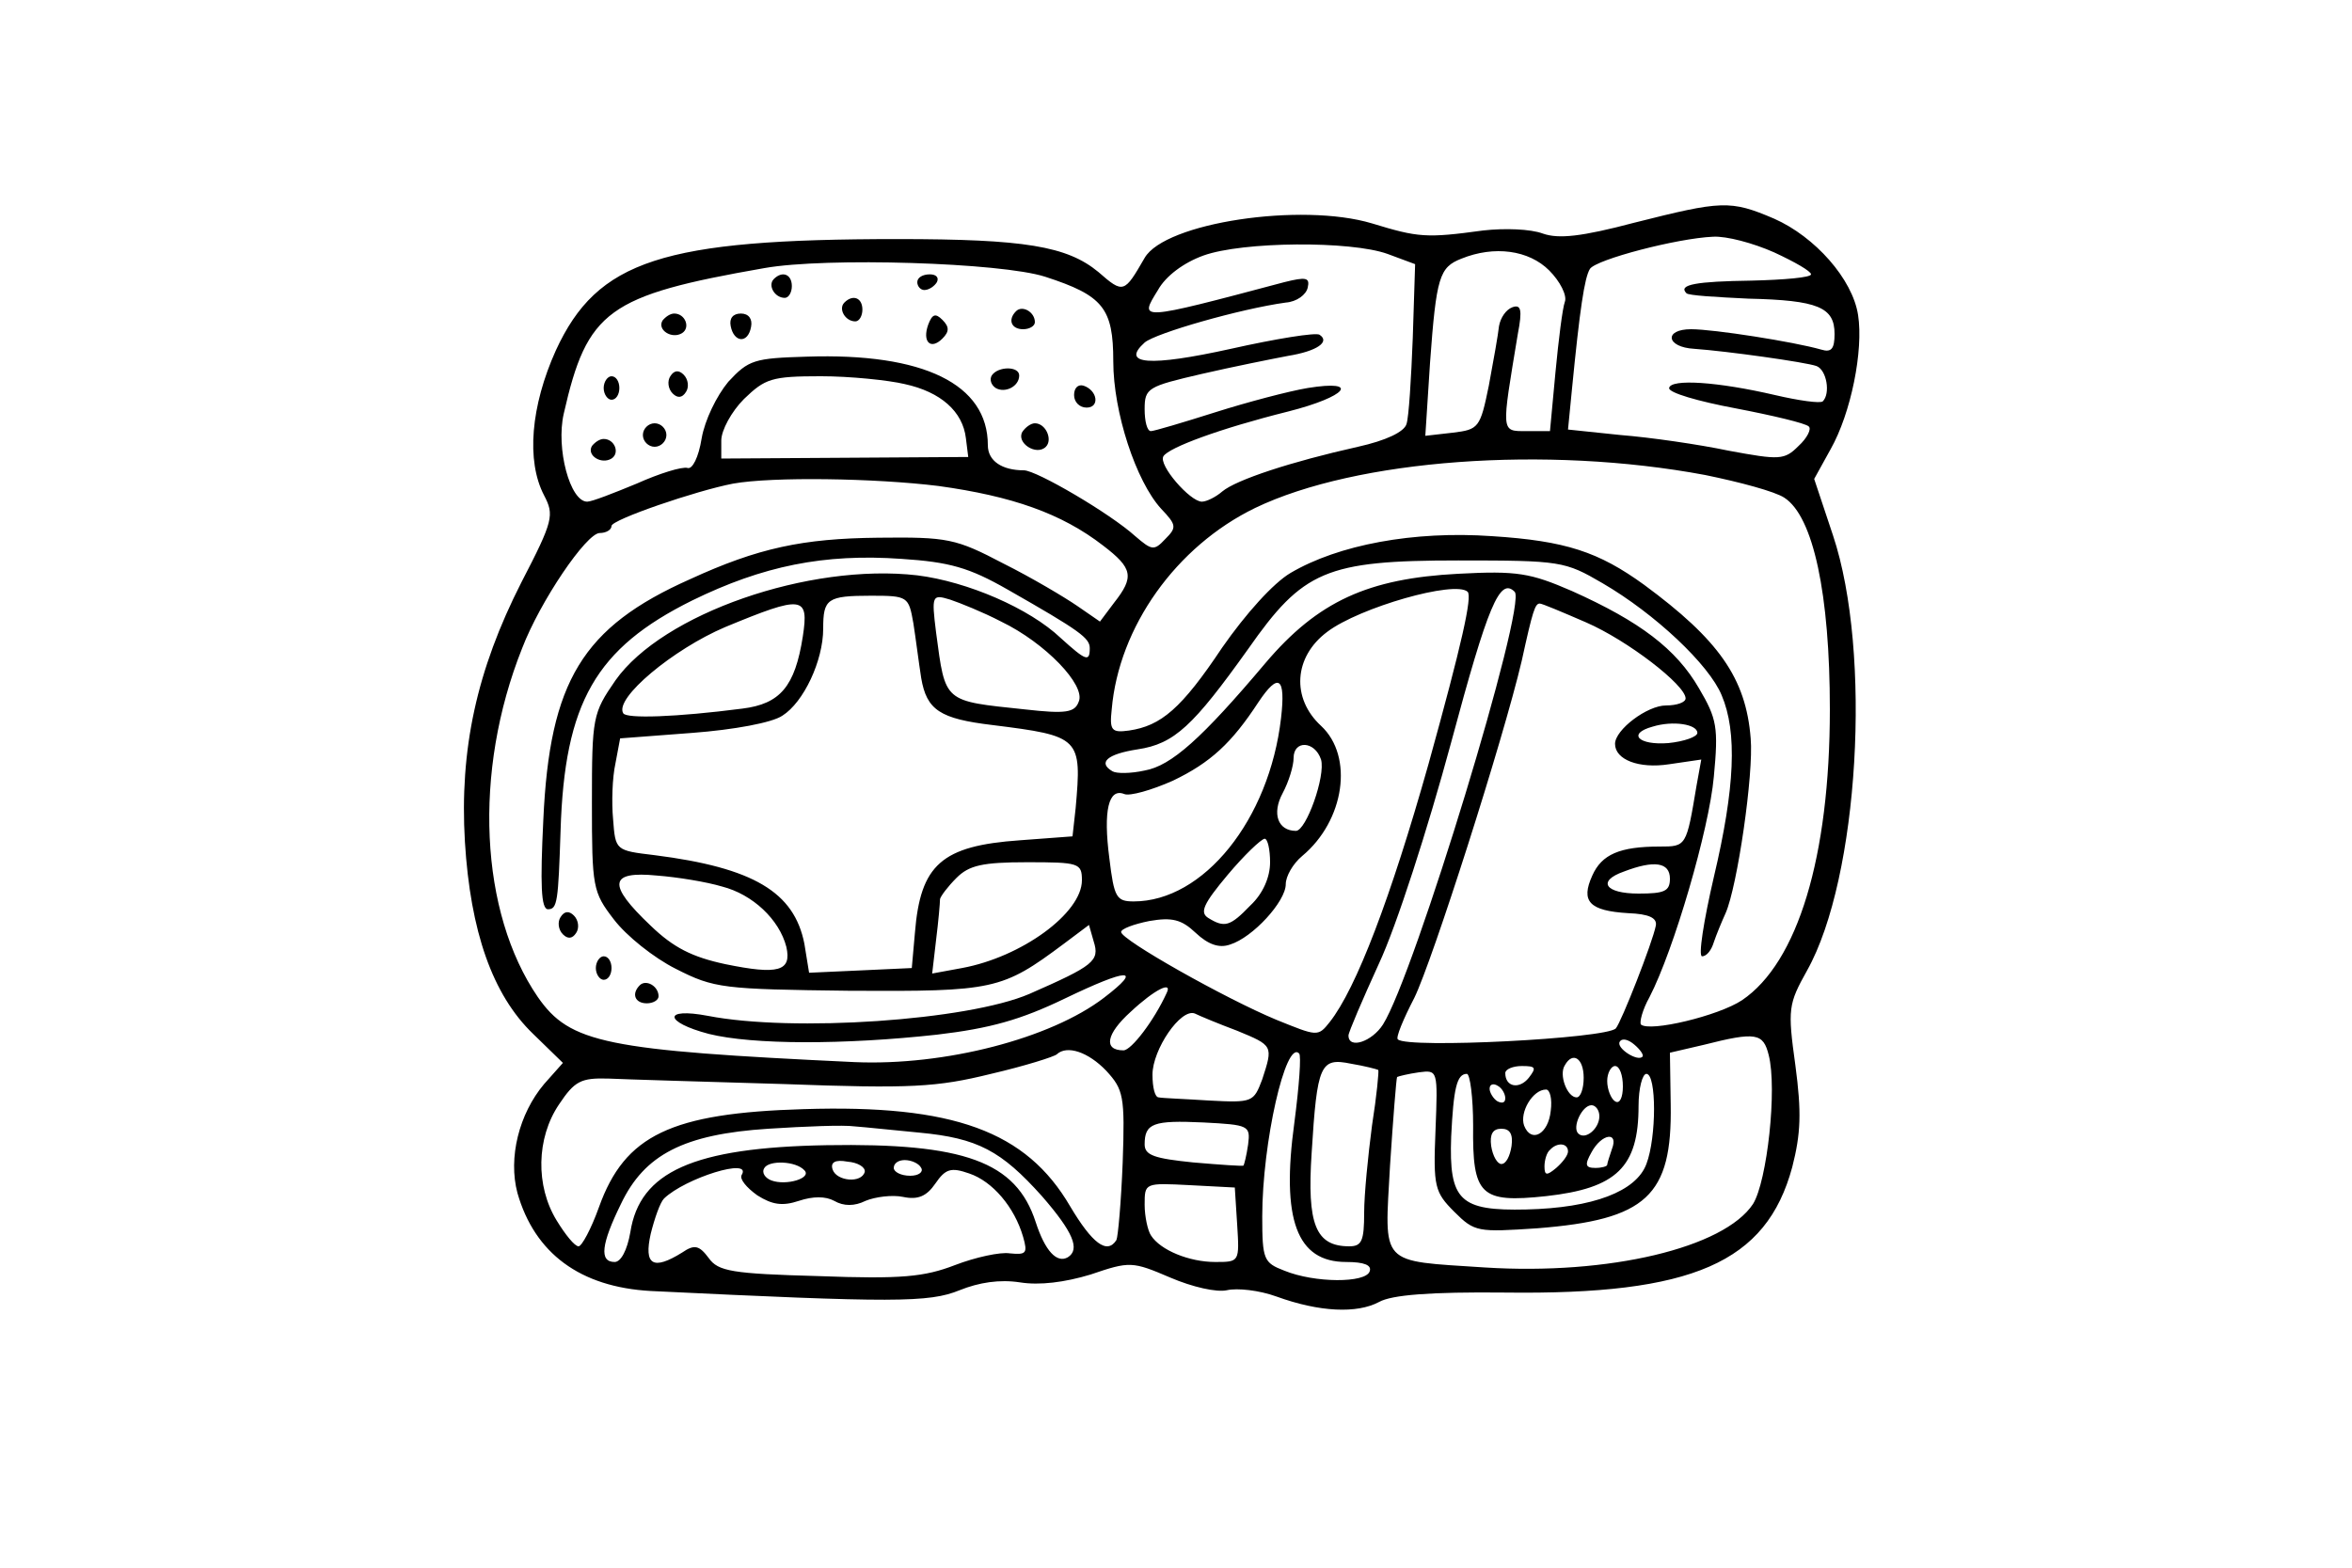 <svg version="1.0" xmlns="http://www.w3.org/2000/svg" viewBox="0 0 300 200">
  <path d="M208.5 28.4c-6.8 1.8-9.7 2.1-11.7 1.4-1.6-.6-4.9-.7-7.6-.4-7.3 1-8.3.9-14.2-.9-9-2.7-26.4-.1-29 4.4s-2.7 4.6-5.9 1.8c-4-3.3-9.4-4.2-25.6-4.2-30 0-38.3 2.7-43.6 14.2-3.2 7.1-3.8 14.1-1.5 18.5 1.3 2.5 1.2 3.2-2.9 11.1-5.7 11.2-7.9 21.3-7.2 33.1.7 11.4 3.5 19.5 8.7 24.5l3.8 3.7-2.4 2.7c-3.2 3.8-4.6 9.4-3.4 13.9 2.2 7.7 8 12 17 12.5 31 1.5 35.5 1.5 39.4-.1 2.5-1 5.1-1.4 7.7-1 2.5.4 5.7 0 9-1 5-1.7 5.3-1.7 10.2.4 2.8 1.2 5.9 1.9 7.2 1.6s4.1 0 6.3.8c5.5 2 10.3 2.2 13.1.7 1.6-.9 6.5-1.3 16.1-1.2 23.9.3 33.3-3.8 36.6-16 1.1-4.3 1.2-7 .4-13-1-7.2-.9-7.8 1.5-12.1 6.6-11.8 8.3-40.5 3.3-55.5l-2.4-7.2 2.1-3.8c2.6-4.6 4.2-12.6 3.5-17.1-.7-4.6-5.5-10-10.7-12.3-5.6-2.4-6.7-2.3-17.8.5zm17.8 3.8c2.6 1.2 4.7 2.4 4.7 2.8s-3.4.7-7.6.8c-7 .1-9.4.5-8.3 1.6.2.3 3.8.5 7.9.7 8.9.2 11 1.1 11 4.5 0 1.9-.4 2.4-1.7 2-3.5-1-13.7-2.6-16.6-2.6-3.5 0-3.2 2.3.4 2.5 4.2.3 14.2 1.7 15.6 2.2 1.3.5 1.8 3.5.8 4.5-.3.3-3.1-.1-6.1-.8-7.3-1.7-13.3-2.1-13.5-.9-.1.6 3.7 1.7 8.5 2.6 4.7.9 8.9 1.9 9.3 2.3.4.3-.2 1.5-1.3 2.5-1.8 1.8-2.4 1.8-8.9.6-3.8-.8-10-1.7-13.8-2l-6.7-.7.5-5.1c1-10.2 1.6-14.3 2.3-15.4.8-1.2 11.1-3.9 15.7-4.1 1.7-.1 5.1.8 7.8 2zm-49.3.2 3.5 1.3-.3 9.4c-.2 5.2-.5 10.1-.8 11-.3 1-2.6 2.1-6.2 2.9-8.5 1.9-15.5 4.2-17.3 5.7-.8.7-2 1.3-2.6 1.3-1.5 0-5.6-4.7-4.9-5.8s7.1-3.5 15.9-5.7c7.5-1.9 9.3-4.1 2.5-3-2.4.4-7.7 1.8-11.8 3.1s-7.8 2.4-8.2 2.4c-.5 0-.8-1.3-.8-2.8 0-2.7.4-2.9 7.3-4.5 3.9-.9 8.9-1.9 11-2.3 3.7-.6 5.4-1.8 4-2.7-.5-.3-5.5.5-11.3 1.8-10.4 2.3-14.1 2-11-.8 1.4-1.2 12.2-4.3 18-5.1 1.4-.1 2.6-1 2.8-1.9.3-1.3-.2-1.4-3-.7-18.8 5-18.5 4.9-16.1 1 1-1.8 3.3-3.5 5.8-4.4 5-1.8 18.8-1.9 23.5-.2zm20.6 2.1c1.4 1.4 2.3 3.2 2 4s-.8 4.8-1.2 9l-.7 7.5h-3c-3.3 0-3.2.3-1.1-12.4.6-3.1.4-3.8-.7-3.4-.8.3-1.5 1.3-1.7 2.4-.1 1-.7 4.4-1.3 7.6-1.1 5.4-1.3 5.6-4.6 6l-3.5.4.6-9.3c.8-11 1.2-12.2 4-13.3 4.2-1.7 8.6-1.1 11.2 1.5zm-64.3.8c7.4 2.4 8.7 4 8.7 10.8 0 6.5 2.9 15.3 6.1 18.8 2 2.1 2 2.4.5 3.9-1.4 1.5-1.7 1.4-3.8-.4-3.2-2.9-12.6-8.4-14.2-8.4-2.8 0-4.6-1.2-4.6-3.2 0-7.8-8.2-11.8-23.1-11.3-6.7.2-7.4.4-10 3.2-1.5 1.8-3 4.9-3.4 7.2-.4 2.5-1.2 4-1.8 3.8-.7-.2-3.6.7-6.5 2-2.9 1.2-5.7 2.3-6.3 2.3-2.2 0-4-6.8-3-11.2 3-13.2 5.6-15.1 25.6-18.6 7.9-1.4 30.2-.7 35.8 1.1zM115.4 49c4.6 1 7.4 3.5 7.8 6.9l.3 2.4-15.7.1-15.8.1v-2.3c0-1.3 1.3-3.7 2.9-5.3 2.7-2.6 3.5-2.9 9.8-2.9 3.7 0 8.6.5 10.7 1zm102.1 11.6c4.4.9 8.9 2.1 10.1 2.9 3.7 2.4 5.8 12.3 5.8 27 0 18.8-4.1 32.3-11.2 37.1-3 2-11.8 4.1-12.9 3.1-.2-.3.2-1.9 1.1-3.5 3.1-6 7.6-21.4 8.2-28.1.6-6.3.4-7.4-1.9-11.3-2.9-5-7.5-8.5-16.2-12.4-5.3-2.3-7-2.6-14.5-2.2-11.5.6-17.9 3.5-24.6 11.4-8.1 9.6-12 13.1-15.4 13.7-1.8.4-3.6.4-4.1.1-1.9-1.1-.7-2.2 3.2-2.8 4.7-.7 7.1-3 14.1-12.8 7-10 9.9-11.3 26.8-11.3 13.1 0 13.6.1 18.4 2.9 6.7 3.9 13.6 10.4 15.2 14.3 2 4.7 1.7 11.8-1 23.2-1.3 5.6-2 10.1-1.5 10.1.6 0 1.2-.8 1.5-1.8.3-.9 1-2.6 1.5-3.7 1.5-3.4 3.6-17.8 3.2-22.3-.6-7.7-4.1-12.6-13.6-19.6-5.8-4.2-10-5.6-19.4-6.2-10-.7-19.6 1.1-25.7 4.7-2.2 1.3-5.7 5.2-8.7 9.5-5.2 7.8-7.8 10-11.9 10.6-2.2.3-2.5 0-2.2-2.7.9-10.5 8.2-20.8 18.3-25.7 12.9-6.2 37.1-8 57.4-4.2zM119.7 62c9.4 1.3 15.7 3.5 21 7.6 3.8 2.9 4 4 1.4 7.3l-1.8 2.4-2.9-2c-1.6-1.1-5.8-3.6-9.4-5.4-6.1-3.2-7.1-3.4-16-3.3-9.6.1-15.3 1.3-24 5.3-13.7 6.1-17.9 13-18.7 30.7-.4 8.2-.3 11.4.6 11.4 1.2 0 1.3-1 1.6-10C72 89.6 76 82.7 88.3 76.6c9-4.4 16.8-6 26.7-5.3 6.1.4 8.6 1.1 13.5 3.9 9.3 5.3 10.5 6.2 10.5 7.5 0 1.8-.5 1.6-3.7-1.3-4-3.8-11.9-7.2-18.3-8-13.8-1.6-32.5 4.9-38.5 13.4-2.9 4.2-3 4.7-3 15.6 0 10.8.1 11.4 2.8 14.9 1.6 2.1 5.1 4.9 7.9 6.3 4.9 2.5 6 2.6 22.2 2.8 18.4.1 19.4-.1 27.3-6l3.2-2.4.6 2.1c.8 2.5 0 3.1-8.2 6.7-7.9 3.4-30.2 4.9-41 2.8-5.8-1.1-5.6.8.1 2.3 5.6 1.4 17.3 1.4 29.1.1 6.8-.8 10.7-1.9 16.3-4.6 8.1-3.9 10.1-4 5-.1-6.8 5.2-20.3 8.7-31.8 8.2-31.8-1.5-36.3-2.4-40.4-8.3-7.4-10.8-8.3-28.7-2-44.5 2.3-6 8.2-14.7 9.9-14.7.8 0 1.5-.4 1.5-.9 0-.8 10.8-4.5 15.5-5.4 5-.9 18.1-.7 26.2.3zm67.5 13.5c.6.6-.7 6.5-5 22-4.8 17-9.2 28.6-12.6 32.9-1.5 1.9-1.6 1.8-6.8-.3-6.5-2.7-19.8-10.2-19.8-11.2 0-.4 1.6-1 3.6-1.4 2.9-.5 4.1-.2 5.9 1.5 1.6 1.5 3 2 4.4 1.5 2.9-.9 7.1-5.5 7.1-7.7 0-1 .9-2.6 2.1-3.6 5.4-4.5 6.6-12.7 2.4-16.6-3.8-3.5-3.5-8.8.8-12 4.1-3.1 16.3-6.6 17.9-5.1zm6 0c1.6 1.6-12.8 48.9-16.8 55.2-1.4 2.2-4.4 3.2-4.4 1.4 0-.4 1.8-4.6 3.9-9.2 2.2-4.7 6.2-17.1 9.2-28.2 4.7-17.5 6.2-21.1 8.1-19.2zm-76.7 4c.3 1.9.7 5.1 1 7 .7 4.1 2.4 5.2 9.1 6 11.2 1.4 11.4 1.6 10.6 10.6l-.4 3.6-6.7.5c-10 .7-12.7 3.1-13.4 11.8l-.4 4.5-6.5.3-6.6.3-.6-3.7c-1.3-6.6-6.5-9.7-19.1-11.3-5-.6-5-.6-5.3-4.6-.2-2.1-.1-5.3.3-7.1l.6-3.2 9.2-.7c5.3-.4 10.2-1.3 11.5-2.2 2.7-1.7 5.2-7 5.2-11.1 0-3.8.5-4.2 6.1-4.2 4.7 0 4.8.1 5.4 3.5zm11.2-.2c5.6 2.7 10.8 8.1 9.9 10.2-.5 1.4-1.6 1.6-6.9 1-10.4-1.1-10.1-.8-11.3-9.8-.6-4.8-.5-4.9 1.8-4.2 1.2.4 4.2 1.6 6.5 2.8zm-25.3 1.9c-1 6.4-2.9 8.6-7.7 9.2-8.5 1.1-14.8 1.3-15.2.6-1.2-1.9 6.4-8.2 13-11 9.9-4.1 10.7-4 9.9 1.2zm99.9-1.8c5.3 2.3 12.7 8 12.7 9.7 0 .5-1.1.9-2.5.9-2.4 0-6.5 3.1-6.5 4.9 0 2 3 3.2 6.9 2.6l4.1-.6-.6 3.3c-1.3 7.8-1.3 7.8-4.7 7.8-5.1 0-7.4 1-8.6 3.7-1.5 3.3-.4 4.5 4.6 4.8 2.6.1 3.7.6 3.5 1.6-.4 2.1-4.4 12.3-5.1 13.1-1.2 1.3-26.6 2.6-27.8 1.4-.3-.2.7-2.6 2.1-5.3 2.3-4.7 11.3-32.8 13.7-43 1.4-6.4 1.7-7.3 2.3-7.3.3 0 2.9 1.1 5.9 2.4zm-38.9 12.2c-1.5 13-9.9 23.4-18.8 23.4-2.2 0-2.5-.5-3.1-5.5-.8-6.1-.1-9 1.9-8.2.7.3 3.5-.5 6.2-1.7 4.8-2.3 7.5-4.8 10.9-10 2.6-3.9 3.5-3.2 2.9 2zm53.1 1.9c0 .5-1.7 1.1-3.7 1.3-3.8.3-5.3-1.2-2-2.1 2.6-.8 5.7-.3 5.7.8zm-48 3.4c.6 2.1-1.9 9.1-3.2 9.1-2.3 0-3.1-2.2-1.7-4.8.8-1.5 1.4-3.5 1.4-4.5 0-2.3 2.7-2.2 3.5.2zM162 110c0 1.9-.9 4-2.5 5.5-2.6 2.7-3.3 2.9-5.4 1.6-1.1-.7-.6-1.8 2.5-5.5 2.1-2.5 4.2-4.5 4.7-4.6.4 0 .7 1.4.7 3zm-24 2.3c0 4.2-7.7 9.8-15.3 11.2l-3.8.7.5-4.3c.3-2.4.5-4.7.5-5.2.1-.4 1-1.6 2.1-2.7 1.6-1.6 3.3-2 9-2 6.6 0 7 .1 7 2.3zm75-.2c0 1.6-.7 1.9-4 1.9-4.3 0-5.3-1.6-1.9-2.8 3.9-1.5 5.9-1.2 5.9.9zm-120.9 1c3.9 1 7.3 4.2 8.2 7.7.7 3.1-1 3.6-7.8 2.2-4.2-.9-6.6-2.1-9.5-4.9-5.6-5.3-5.3-7 .8-6.4 2.6.2 6.3.8 8.3 1.4zm56.7 13.6c-1.6 3.5-4.5 7.3-5.5 7.3-2.6 0-2.2-2.1.9-4.9 3.1-2.9 5.4-4 4.6-2.4zm9 4.8c4.6 1.9 4.6 1.9 3.2 6.2-1.1 2.9-1.2 3-6.8 2.7-3.1-.2-6-.3-6.4-.4-.5 0-.8-1.3-.8-2.9 0-3.2 3.6-8.5 5.4-7.8.6.3 3 1.3 5.4 2.2zm51.7 3.3c-.6.7-3.4-1.1-2.9-1.9.3-.5 1.1-.3 1.9.4.7.6 1.2 1.3 1 1.5zm16.1-.2c1.1 4.3-.2 16.1-2 19-3.7 5.6-18.4 9.1-34.2 8.1-13.6-.9-12.8-.1-12.1-13 .4-6.1.8-11.1.9-11.3.2-.1 1.4-.4 2.8-.6 2.4-.3 2.4-.3 2.1 7.4-.3 7.2-.1 7.9 2.4 10.4 2.6 2.6 3 2.6 10.6 2.1 13.9-1.1 17.2-4.1 17-15.8l-.1-6.6 4.3-1c6.7-1.7 7.6-1.5 8.3 1.3zm-84.5 2c2.2 2.4 2.4 3.2 2.1 11.7-.2 5.1-.6 9.5-.8 9.9-1.2 1.9-3.1.4-5.9-4.3-5.6-9.6-14.9-13-34-12.4-16.9.5-22.8 3.3-26.1 12.5-1 2.8-2.2 5-2.6 5-.5 0-1.7-1.5-2.8-3.3-2.7-4.4-2.6-10.5.3-14.8 2-3 2.8-3.4 6.3-3.3 2.1.1 12.2.4 22.4.7 16.2.6 19.5.4 26.4-1.3 4.3-1 8.1-2.2 8.4-2.5 1.3-1.2 4-.3 6.3 2.1zm24 6.6c-1.7 12.4.3 17.8 6.6 17.8 2.3 0 3.3.4 3 1.2-.5 1.5-7 1.5-10.9-.1-2.6-1-2.8-1.4-2.8-6.9 0-9.4 3-22.6 4.7-20.8.3.2 0 4.2-.6 8.8zm10.7-6.7c.1.1-.2 3.3-.8 7.1-.5 3.8-1 8.8-1 11.1 0 3.6-.3 4.3-1.9 4.3-4.3 0-5.4-2.8-4.8-11.9.7-11.3 1.1-12.2 5-11.4 1.8.3 3.3.7 3.5.8zm26.2 1c0 1.4-.4 2.5-.9 2.5-1.2 0-2.3-2.9-1.5-4.1 1-1.8 2.4-.9 2.4 1.6zm-7 0c-1.2 1.5-3 1.2-3-.6 0-.5 1-.9 2.1-.9 1.8 0 1.9.2.9 1.5zm12 1.1c0 1.4-.4 2.3-1 1.9-.5-.3-1-1.5-1-2.6 0-1 .5-1.9 1-1.9.6 0 1 1.2 1 2.6zm-19.1 5c-.1 8.9.9 9.9 9.3 9 9-1 11.8-3.7 11.8-11.5 0-2.3.5-4.1 1-4.1 1.3 0 1.3 8.1 0 11.5-1.3 3.5-6.8 5.6-15.3 5.8s-9.9-1.1-9.6-9.3c.3-6.1.7-8 2-8 .4 0 .8 3 .8 6.6zm4.1-3.5c0 .6-.4.7-1 .4-.5-.3-1-1.1-1-1.6 0-.6.5-.7 1-.4.6.3 1 1.1 1 1.6zm5.8 1.6c-.3 3-2.5 4.2-3.4 1.9-.6-1.7 1.1-4.6 2.8-4.6.5 0 .8 1.2.6 2.7zm6.2.7c0 1.6-1.8 3.1-2.7 2.2-.8-.8.5-3.6 1.7-3.6.5 0 1 .6 1 1.4zm-86.7 2.1c7.4.7 10.4 2.3 15.6 8.1 4 4.6 4.9 6.8 3.3 7.8-1.4.8-2.9-.8-4.1-4.5-2.5-7.7-9.1-10.1-26.7-9.8-17 .3-23.8 3.4-25 11.1-.4 2.3-1.2 3.8-2 3.8-2 0-1.7-2.3.8-7.4 3-6.3 8-8.9 18.8-9.6 4.7-.3 9.6-.5 11-.3 1.4.1 5.1.5 8.3.8zm41.9 1.5c-.2 1.4-.5 2.6-.6 2.7 0 .1-2.9-.1-6.4-.4-4.9-.5-6.2-.9-6.2-2.3 0-2.7 1.1-3.1 7.5-2.8 5.8.3 6 .4 5.7 2.8zm33.6.2c-.2 1.3-.7 2.3-1.3 2.3-.5 0-1.1-1-1.3-2.3-.2-1.5.2-2.2 1.3-2.2s1.5.7 1.3 2.2zm12.8.4c-.3.9-.6 1.8-.6 2s-.7.4-1.5.4c-1.3 0-1.4-.4-.5-2 1.3-2.4 3.5-2.7 2.6-.4zm-5.6.3c0 .5-.7 1.4-1.5 2.1-1.2 1-1.5 1-1.5-.2 0-.8.3-1.8.7-2.1.9-1 2.3-.9 2.3.2zm-97.4 2.4c1 1-2.3 2-4.2 1.3-.8-.3-1.3-1-.9-1.6.6-1 4-.9 5.1.3zm7.7.2c-.4 1.5-3.6 1.2-4.1-.3-.3-.9.3-1.3 1.9-1 1.3.1 2.3.7 2.2 1.3zm7.2-.5c.3.5-.3 1-1.4 1-1.2 0-2.1-.5-2.1-1 0-.6.6-1 1.4-1s1.8.4 2.1 1zm-22.9.9c-.3.5.6 1.6 2 2.6 1.9 1.2 3.2 1.4 5.3.7 1.8-.6 3.4-.6 4.5 0 1.2.7 2.6.7 4 0 1.2-.5 3.4-.8 4.8-.5 1.9.4 3-.1 4.1-1.7 1.3-1.9 2-2.1 4.3-1.3 3 1 5.8 4.3 6.9 8.1.6 2.1.4 2.3-1.7 2.1-1.2-.2-4.4.5-7 1.5-3.9 1.5-6.8 1.8-17.4 1.4-11-.3-12.8-.6-14-2.3-1.2-1.6-1.8-1.8-3.4-.7-3.7 2.3-4.9 1.6-4-2.4.5-2 1.2-4 1.7-4.5 2.7-2.6 11.3-5.3 9.9-3zm63.2 6.3c.3 4.8.3 4.8-2.8 4.8-3.3 0-7-1.5-8.2-3.4-.4-.6-.8-2.4-.8-3.9 0-2.8 0-2.8 5.8-2.5l5.7.3.3 4.7z"/>
  <path d="M98.7 35.6c-.8.8.1 2.4 1.4 2.4.5 0 .9-.7.9-1.5 0-1.5-1.2-2-2.3-.9zm18.3.4c0 .5.4 1 .9 1 .6 0 1.3-.5 1.6-1 .3-.6-.1-1-.9-1-.9 0-1.6.4-1.6 1zm-9.3 2.6c-.8.8.1 2.4 1.4 2.4.5 0 .9-.7.9-1.5 0-1.5-1.2-2-2.3-.9zm21.9 1.1c-1.1 1.1-.6 2.3.9 2.3.8 0 1.5-.4 1.5-.9 0-1.3-1.6-2.2-2.4-1.4zm-45.1 1.2c-.7 1.2 1.2 2.4 2.5 1.6 1.1-.7.4-2.5-1-2.5-.5 0-1.1.4-1.5.9zm8.7.7c.4 2.1 2.2 2.3 2.6.1.2-1-.3-1.7-1.3-1.7s-1.5.6-1.3 1.6zm25.2-.2c-.8 2.2.3 3.3 1.8 1.8.9-.9.9-1.5 0-2.4s-1.3-.7-1.8.6zM85.5 48c-.4.6-.3 1.6.3 2.2s1.2.6 1.7-.2c.4-.6.3-1.6-.3-2.2s-1.2-.6-1.7.2zm41-.1c-.3.5-.1 1.2.5 1.6 1.2.7 3-.2 3-1.6 0-1.2-2.7-1.2-3.5 0zM77 49.5c0 .8.5 1.5 1 1.5.6 0 1-.7 1-1.5s-.4-1.5-1-1.5c-.5 0-1 .7-1 1.5zm60 .9c0 .9.7 1.6 1.6 1.6 1.7 0 1.4-2.2-.4-2.8-.7-.2-1.2.3-1.2 1.2zm-55 5.1c0 .8.7 1.5 1.5 1.5s1.5-.7 1.5-1.5-.7-1.5-1.5-1.5-1.5.7-1.5 1.5zm48.4-.4c-.8 1.4 1.8 3.1 3 1.9.9-.9 0-3-1.4-3-.5 0-1.2.5-1.6 1.1zm-54.9 1.8c-.7 1.2 1.2 2.4 2.5 1.6 1.1-.7.4-2.5-1-2.5-.5 0-1.1.4-1.5.9zm-4 60.1c-.4.6-.3 1.6.3 2.2s1.2.6 1.7-.2c.4-.6.3-1.6-.3-2.2s-1.2-.6-1.7.2zm4.5 6.5c0 .8.5 1.5 1 1.5.6 0 1-.7 1-1.5s-.4-1.5-1-1.5c-.5 0-1 .7-1 1.5zm5.6 2.2c-1.1 1.1-.6 2.3.9 2.3.8 0 1.5-.4 1.5-.9 0-1.3-1.6-2.2-2.4-1.4z"/>
</svg>
